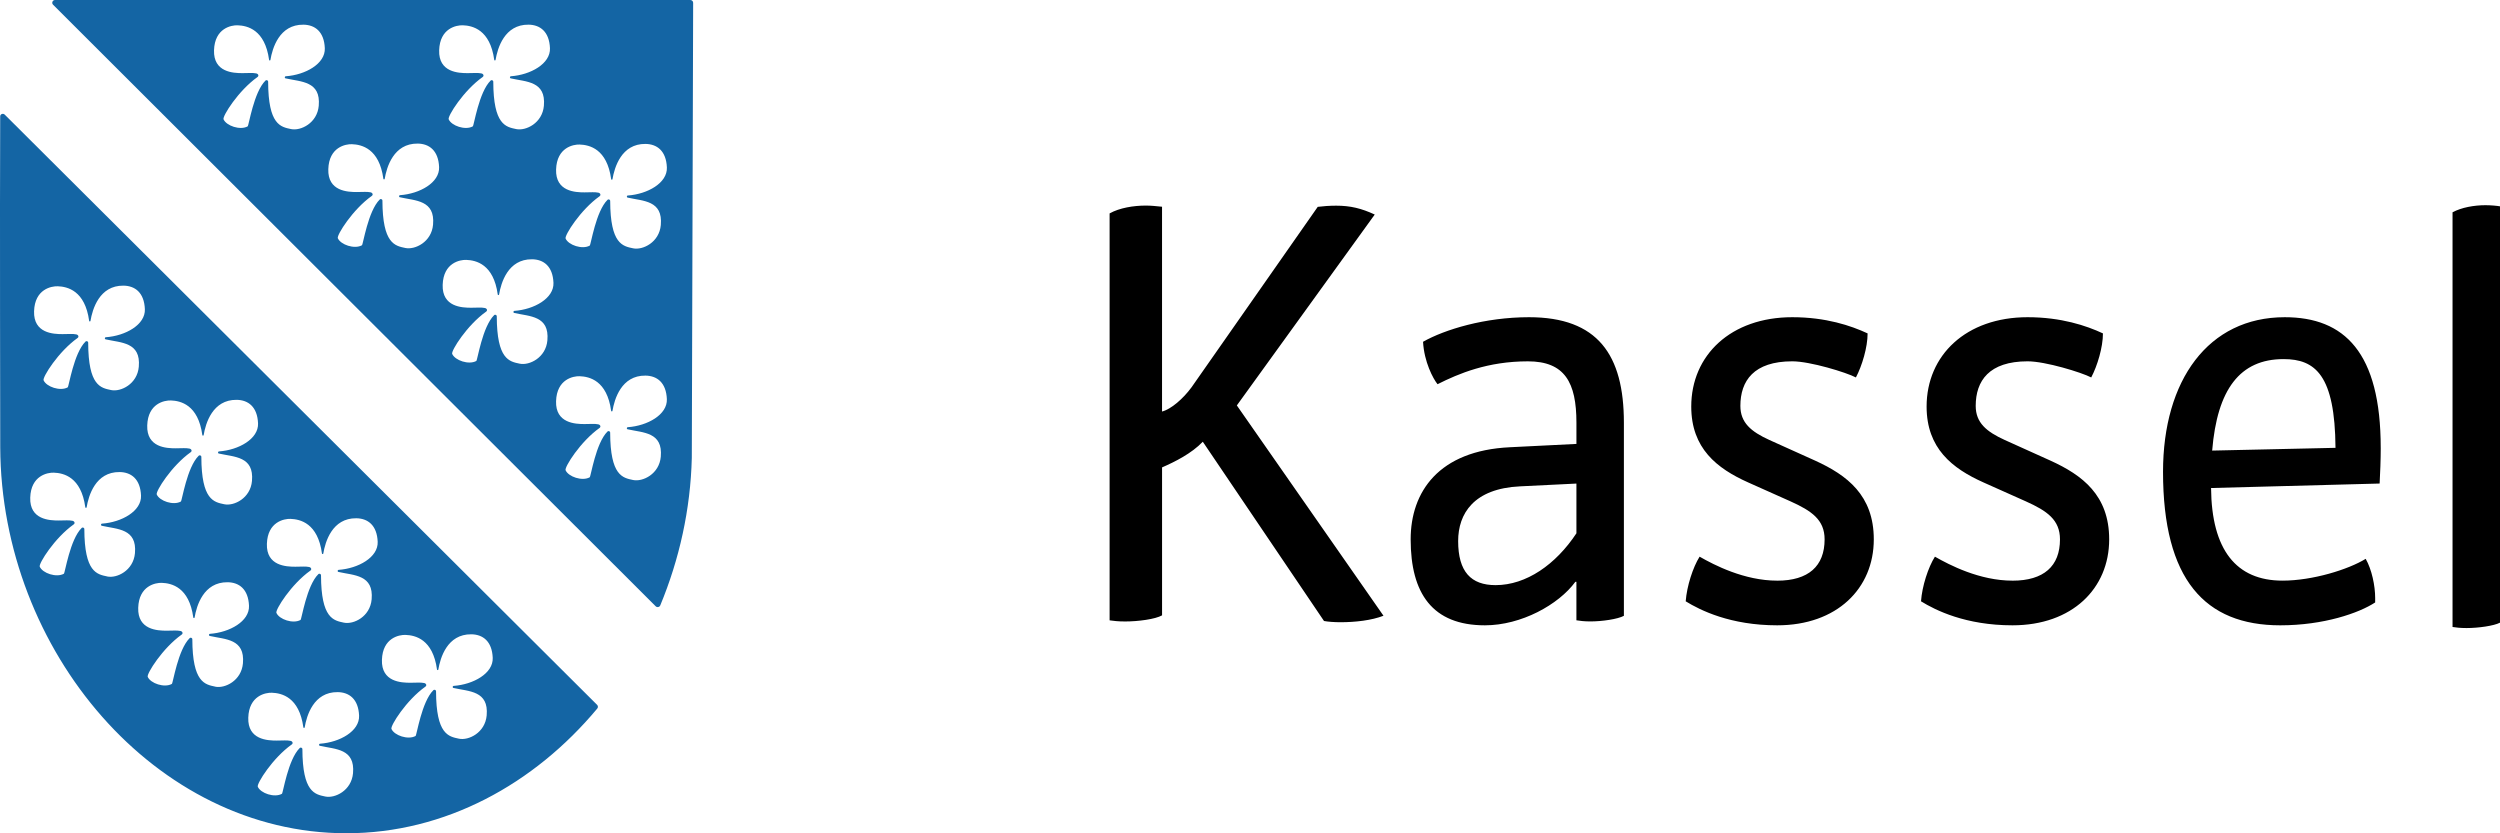 <?xml version="1.0" encoding="UTF-8"?>
<svg id="Ebene_1" xmlns="http://www.w3.org/2000/svg" version="1.1" viewBox="0 0 126.108 42.032">
  <!-- Generator: Adobe Illustrator 29.7.1, SVG Export Plug-In . SVG Version: 2.1.1 Build 8)  -->
  <defs>
    <style>
      .st0 {
        fill: #1465a4;
      }
    </style>
  </defs>
  <path d="M77.129,16.001c-2.223,0-4.252.62-5.346,1.239.055,1.013.504,1.859.731,2.141,1.068-.538,2.53-1.154,4.558-1.154,1.862,0,2.448,1.069,2.448,3.094v1.072l-3.348.167c-3.603.168-5.014,2.253-5.014,4.647,0,2.729,1.099,4.336,3.746,4.336,1.83,0,3.717-1.041,4.562-2.195h.053v1.942c.171.028.395.057.705.057.59,0,1.38-.115,1.69-.283v-9.743c0-3.431-1.324-5.32-4.787-5.32h0ZM79.521,26.899c-1.041,1.577-2.532,2.617-4.079,2.617-1.24,0-1.888-.674-1.888-2.224,0-1.381.787-2.649,3.124-2.759l2.842-.14v2.506h0ZM89.647,29.291c1.576,0,2.392-.731,2.392-2.083,0-.984-.649-1.436-1.716-1.916l-2.139-.956c-1.578-.705-2.872-1.72-2.872-3.828,0-2.593,2.001-4.507,5.096-4.507,1.691,0,2.954.423,3.8.817,0,.702-.28,1.633-.59,2.222-.479-.252-2.306-.814-3.209-.814-1.944,0-2.619.984-2.619,2.249,0,.845.536,1.297,1.465,1.72l2.308,1.041c1.605.732,2.957,1.746,2.957,3.971,0,2.477-1.86,4.336-4.872,4.336-2.365,0-3.885-.761-4.616-1.211.056-.76.364-1.717.701-2.252.733.42,2.254,1.21,3.915,1.21h0ZM101.516,29.291c1.579,0,2.396-.731,2.396-2.083,0-.984-.648-1.436-1.718-1.916l-2.14-.956c-1.577-.705-2.87-1.72-2.87-3.828,0-2.593,1.996-4.507,5.095-4.507,1.687,0,2.956.423,3.8.817,0,.702-.28,1.633-.591,2.222-.481-.252-2.308-.814-3.208-.814-1.945,0-2.619.984-2.619,2.249,0,.845.536,1.297,1.466,1.72l2.307,1.041c1.607.732,2.96,1.746,2.96,3.971,0,2.477-1.864,4.336-4.878,4.336-2.364,0-3.884-.761-4.614-1.211.053-.76.363-1.717.702-2.252.735.42,2.252,1.21,3.912,1.21h0ZM120.091,22.59c0-4.816-1.831-6.589-4.842-6.589-3.857,0-6.139,3.18-6.139,7.799,0,5.434,2.112,7.743,5.914,7.743,2.197,0,3.971-.62,4.787-1.154v-.225c0-.619-.171-1.437-.478-1.975-.873.537-2.674,1.1-4.196,1.1-2.334,0-3.577-1.549-3.604-4.672l8.503-.226c.028-.506.056-1.211.056-1.803h0ZM111.589,22.729c.254-3.096,1.404-4.615,3.601-4.615,1.607,0,2.594.816,2.62,4.476l-6.221.139h0ZM126.108,31.409c-.31.163-1.099.272-1.689.272-.312,0-.536-.026-.705-.054V10.71c.451-.247,1.097-.359,1.66-.359.256,0,.591.029.734.057v21.001h0ZM60.096,19.548c-.413.564-1.029,1.098-1.479,1.211v-10.331c-.308-.029-.534-.058-.816-.058-.617,0-1.324.113-1.829.395v20.527c.195.028.424.057.786.057.652,0,1.522-.115,1.86-.309v-7.463c.647-.282,1.492-.704,2.055-1.295l6.114,9.043c.203.039.531.062.832.062.743,0,1.57-.093,2.168-.327l-7.397-10.609,6.956-9.629c-.671-.311-1.224-.447-1.946-.447-.314,0-.687.026-.929.059l-6.375,9.115h0Z"/>
  <g>
    <path class="st0" d="M34.825,0H2.776c-.124,0-.187.15-.099.238l30.397,30.344c.071.071.194.047.232-.045.961-2.316,1.527-4.839,1.591-7.437l.068-22.958c0-.078-.063-.142-.141-.142ZM14.407,3.953c.788.179,1.781.137,1.672,1.381-.076.878-.913,1.28-1.398,1.177-.519-.109-1.151-.21-1.155-2.389,0-.071-.085-.106-.136-.056-.59.579-.838,2.275-.897,2.308-.38.211-1.073-.028-1.217-.355-.067-.152.75-1.451,1.712-2.133.086-.061.04-.163-.063-.183-.198-.039-.341-.014-.695-.014-.454,0-1.469-.035-1.434-1.154.035-1.119.879-1.27,1.189-1.259.492.017,1.381.215,1.589,1.746.005.038.061.04.067.002.098-.588.447-1.792,1.663-1.779.582.006,1.047.35,1.081,1.188.031.784-.981,1.344-1.968,1.414-.063.004-.072.094-.01.107ZM20.173,9.951c.788.179,1.781.137,1.672,1.381-.076.878-.913,1.28-1.399,1.177-.519-.109-1.151-.21-1.155-2.389,0-.071-.085-.106-.136-.056-.59.579-.838,2.275-.897,2.308-.38.211-1.073-.028-1.217-.355-.067-.151.75-1.451,1.712-2.133.086-.061.04-.163-.063-.183-.198-.039-.341-.014-.695-.014-.454,0-1.469-.035-1.434-1.154.035-1.119.879-1.27,1.189-1.259.492.017,1.381.215,1.589,1.746.005.038.061.04.067.002.098-.588.447-1.792,1.663-1.779.582.006,1.047.35,1.081,1.188.031.784-.981,1.344-1.968,1.414-.063.004-.072.094-.01.108ZM23.342,1.275c.492.017,1.381.215,1.589,1.746.005.038.061.04.067.002.098-.588.447-1.792,1.663-1.779.582.006,1.047.35,1.081,1.188.031.784-.981,1.344-1.968,1.414-.063.004-.072.094-.01.107.788.179,1.781.137,1.672,1.381-.076.878-.913,1.28-1.398,1.177-.519-.109-1.151-.21-1.155-2.389,0-.071-.085-.106-.136-.056-.59.579-.838,2.275-.897,2.308-.38.211-1.073-.028-1.217-.355-.067-.152.75-1.451,1.712-2.133.086-.061.04-.163-.063-.183-.198-.039-.341-.014-.695-.014-.454,0-1.469-.035-1.434-1.154.035-1.119.879-1.27,1.189-1.259ZM25.94,15.787c.788.179,1.781.137,1.672,1.381-.076.878-.913,1.28-1.398,1.177-.519-.109-1.151-.21-1.155-2.389,0-.071-.084-.106-.135-.056-.59.579-.838,2.275-.897,2.308-.38.211-1.073-.028-1.217-.355-.067-.152.75-1.451,1.712-2.133.086-.061.04-.163-.063-.183-.198-.039-.341-.014-.695-.014-.454,0-1.469-.035-1.434-1.154.035-1.119.879-1.27,1.189-1.259.492.017,1.381.215,1.589,1.746.005.038.061.04.067.002.098-.588.447-1.792,1.663-1.779.583.006,1.047.35,1.081,1.188.031.784-.981,1.344-1.968,1.414-.063.004-.072.094-.01.108ZM31.661,21.655c.788.179,1.781.137,1.672,1.381-.077.878-.913,1.28-1.399,1.177-.519-.109-1.15-.21-1.155-2.389,0-.071-.084-.106-.135-.056-.59.579-.838,2.275-.897,2.308-.38.211-1.073-.028-1.217-.355-.067-.152.75-1.451,1.712-2.133.085-.061.04-.163-.063-.183-.198-.039-.341-.014-.695-.014-.454,0-1.469-.035-1.434-1.154.035-1.119.879-1.27,1.189-1.259.492.017,1.381.215,1.589,1.746.005.038.061.04.067.002.098-.588.447-1.792,1.663-1.779.583.006,1.047.35,1.081,1.188.031.784-.981,1.344-1.968,1.414-.063.004-.072.094-.01.107ZM31.672,9.86c-.063.004-.072.094-.01.108.788.179,1.781.137,1.672,1.381-.077.878-.913,1.28-1.399,1.177-.519-.109-1.15-.21-1.155-2.389,0-.071-.084-.106-.135-.056-.59.579-.838,2.275-.897,2.308-.38.211-1.073-.028-1.217-.355-.067-.152.75-1.451,1.712-2.133.085-.061.04-.163-.063-.183-.198-.039-.341-.014-.695-.014-.454,0-1.469-.035-1.434-1.154.035-1.119.879-1.27,1.189-1.259.492.017,1.381.215,1.589,1.746.005.038.061.04.067.002.098-.588.447-1.792,1.663-1.779.583.006,1.047.35,1.081,1.188.031.784-.981,1.344-1.968,1.414Z"/>
    <path class="st0" d="M30.12,35.555L.239,5.783c-.084-.084-.228-.032-.229.087-.024,4.437.002,16.693.002,16.693.042,10.275,7.841,19.469,17.458,19.469,4.985,0,9.479-2.478,12.659-6.292.045-.054.042-.135-.009-.185ZM8.617,20.2c.492.017,1.381.215,1.589,1.746.005.038.061.04.067.002.098-.588.447-1.792,1.663-1.779.582.006,1.047.35,1.081,1.188.031.784-.981,1.344-1.968,1.414-.063.004-.072.094-.01.107.788.179,1.781.137,1.672,1.381-.076.878-.913,1.28-1.399,1.177-.519-.109-1.151-.21-1.155-2.389,0-.071-.085-.106-.136-.056-.59.579-.838,2.275-.897,2.308-.38.211-1.073-.028-1.217-.355-.067-.152.75-1.451,1.712-2.133.086-.061.04-.163-.063-.183-.198-.039-.341-.014-.695-.014-.454,0-1.469-.035-1.434-1.154s.879-1.27,1.189-1.259ZM2.908,14.44c.492.017,1.381.215,1.589,1.746.005.038.061.04.067.002.098-.588.447-1.792,1.663-1.779.583.006,1.047.35,1.081,1.188.031.784-.981,1.344-1.968,1.414-.063.004-.072.094-.01.107.788.179,1.781.137,1.672,1.381-.076.878-.913,1.28-1.398,1.177-.519-.109-1.151-.21-1.155-2.389,0-.071-.085-.106-.136-.056-.59.579-.838,2.275-.897,2.308-.38.211-1.073-.028-1.217-.355-.067-.152.75-1.451,1.712-2.133.086-.061.04-.163-.063-.183-.198-.039-.341-.014-.695-.014-.454,0-1.469-.035-1.434-1.154.035-1.119.879-1.27,1.189-1.259ZM5.409,29.078c-.519-.109-1.15-.21-1.155-2.389,0-.071-.084-.106-.135-.056-.59.579-.838,2.275-.897,2.308-.38.211-1.073-.028-1.217-.355-.067-.152.75-1.451,1.712-2.133.085-.061.04-.163-.063-.183-.198-.039-.341-.014-.695-.014-.454,0-1.469-.035-1.434-1.154.035-1.119.879-1.27,1.189-1.259.492.017,1.381.215,1.589,1.746.005.038.061.04.067.002.098-.588.447-1.792,1.663-1.779.583.006,1.047.35,1.081,1.188.031.784-.981,1.344-1.968,1.414-.063.004-.071.094-.01.108.788.179,1.781.137,1.672,1.381-.077.878-.913,1.28-1.399,1.177ZM10.857,34.636c-.519-.109-1.15-.21-1.155-2.389,0-.071-.085-.106-.136-.056-.59.579-.838,2.275-.897,2.308-.38.211-1.073-.028-1.217-.355-.067-.151.75-1.451,1.712-2.133.085-.061.04-.163-.063-.183-.198-.039-.341-.014-.695-.014-.454,0-1.469-.035-1.434-1.154.035-1.119.879-1.27,1.189-1.259.492.017,1.381.215,1.589,1.746.005.038.061.04.067.002.098-.588.447-1.792,1.663-1.779.583.006,1.047.35,1.081,1.188.031.784-.981,1.344-1.968,1.414-.063.004-.071.094-.01.108.788.179,1.781.137,1.672,1.381-.077.878-.913,1.28-1.399,1.177ZM16.136,37.621c.788.179,1.781.137,1.672,1.381-.077.878-.913,1.28-1.399,1.177-.519-.109-1.151-.21-1.155-2.389,0-.071-.085-.106-.136-.056-.59.579-.838,2.275-.897,2.308-.38.211-1.073-.028-1.217-.355-.067-.152.75-1.451,1.712-2.133.085-.061.04-.163-.063-.183-.198-.039-.341-.014-.695-.014-.454,0-1.469-.035-1.434-1.154s.879-1.27,1.189-1.259c.492.017,1.381.215,1.59,1.746.005.038.061.04.067.002.098-.588.447-1.792,1.663-1.779.582.006,1.047.35,1.081,1.188.031.784-.981,1.344-1.968,1.414-.063.004-.072.094-.01.107ZM17.075,28.851c.788.179,1.781.137,1.672,1.381-.077.878-.913,1.28-1.399,1.177-.519-.109-1.151-.21-1.155-2.389,0-.071-.085-.106-.136-.056-.59.579-.838,2.275-.897,2.308-.38.211-1.073-.028-1.217-.355-.067-.152.75-1.451,1.712-2.133.085-.061.04-.163-.063-.183-.198-.039-.341-.014-.695-.014-.454,0-1.469-.035-1.434-1.154.035-1.119.879-1.27,1.189-1.259.492.017,1.381.215,1.589,1.746.005.038.061.04.067.002.098-.588.447-1.792,1.663-1.779.582.006,1.047.35,1.081,1.188.031.784-.981,1.344-1.968,1.414-.063.004-.072.094-.01.108ZM22.878,34.704c.788.179,1.781.137,1.672,1.381-.077.878-.913,1.28-1.399,1.177-.519-.109-1.151-.21-1.155-2.389,0-.071-.085-.106-.136-.056-.59.579-.838,2.275-.897,2.308-.38.211-1.073-.028-1.217-.355-.067-.152.75-1.451,1.712-2.133.085-.061.04-.163-.063-.183-.198-.039-.341-.014-.695-.014-.454,0-1.469-.035-1.434-1.154.035-1.119.879-1.27,1.189-1.259.492.017,1.381.215,1.589,1.746.005.038.061.04.067.002.098-.588.447-1.792,1.663-1.779.582.006,1.047.35,1.081,1.188.031.784-.981,1.344-1.968,1.414-.063.004-.072.094-.01.108Z"/>
  </g>
</svg>